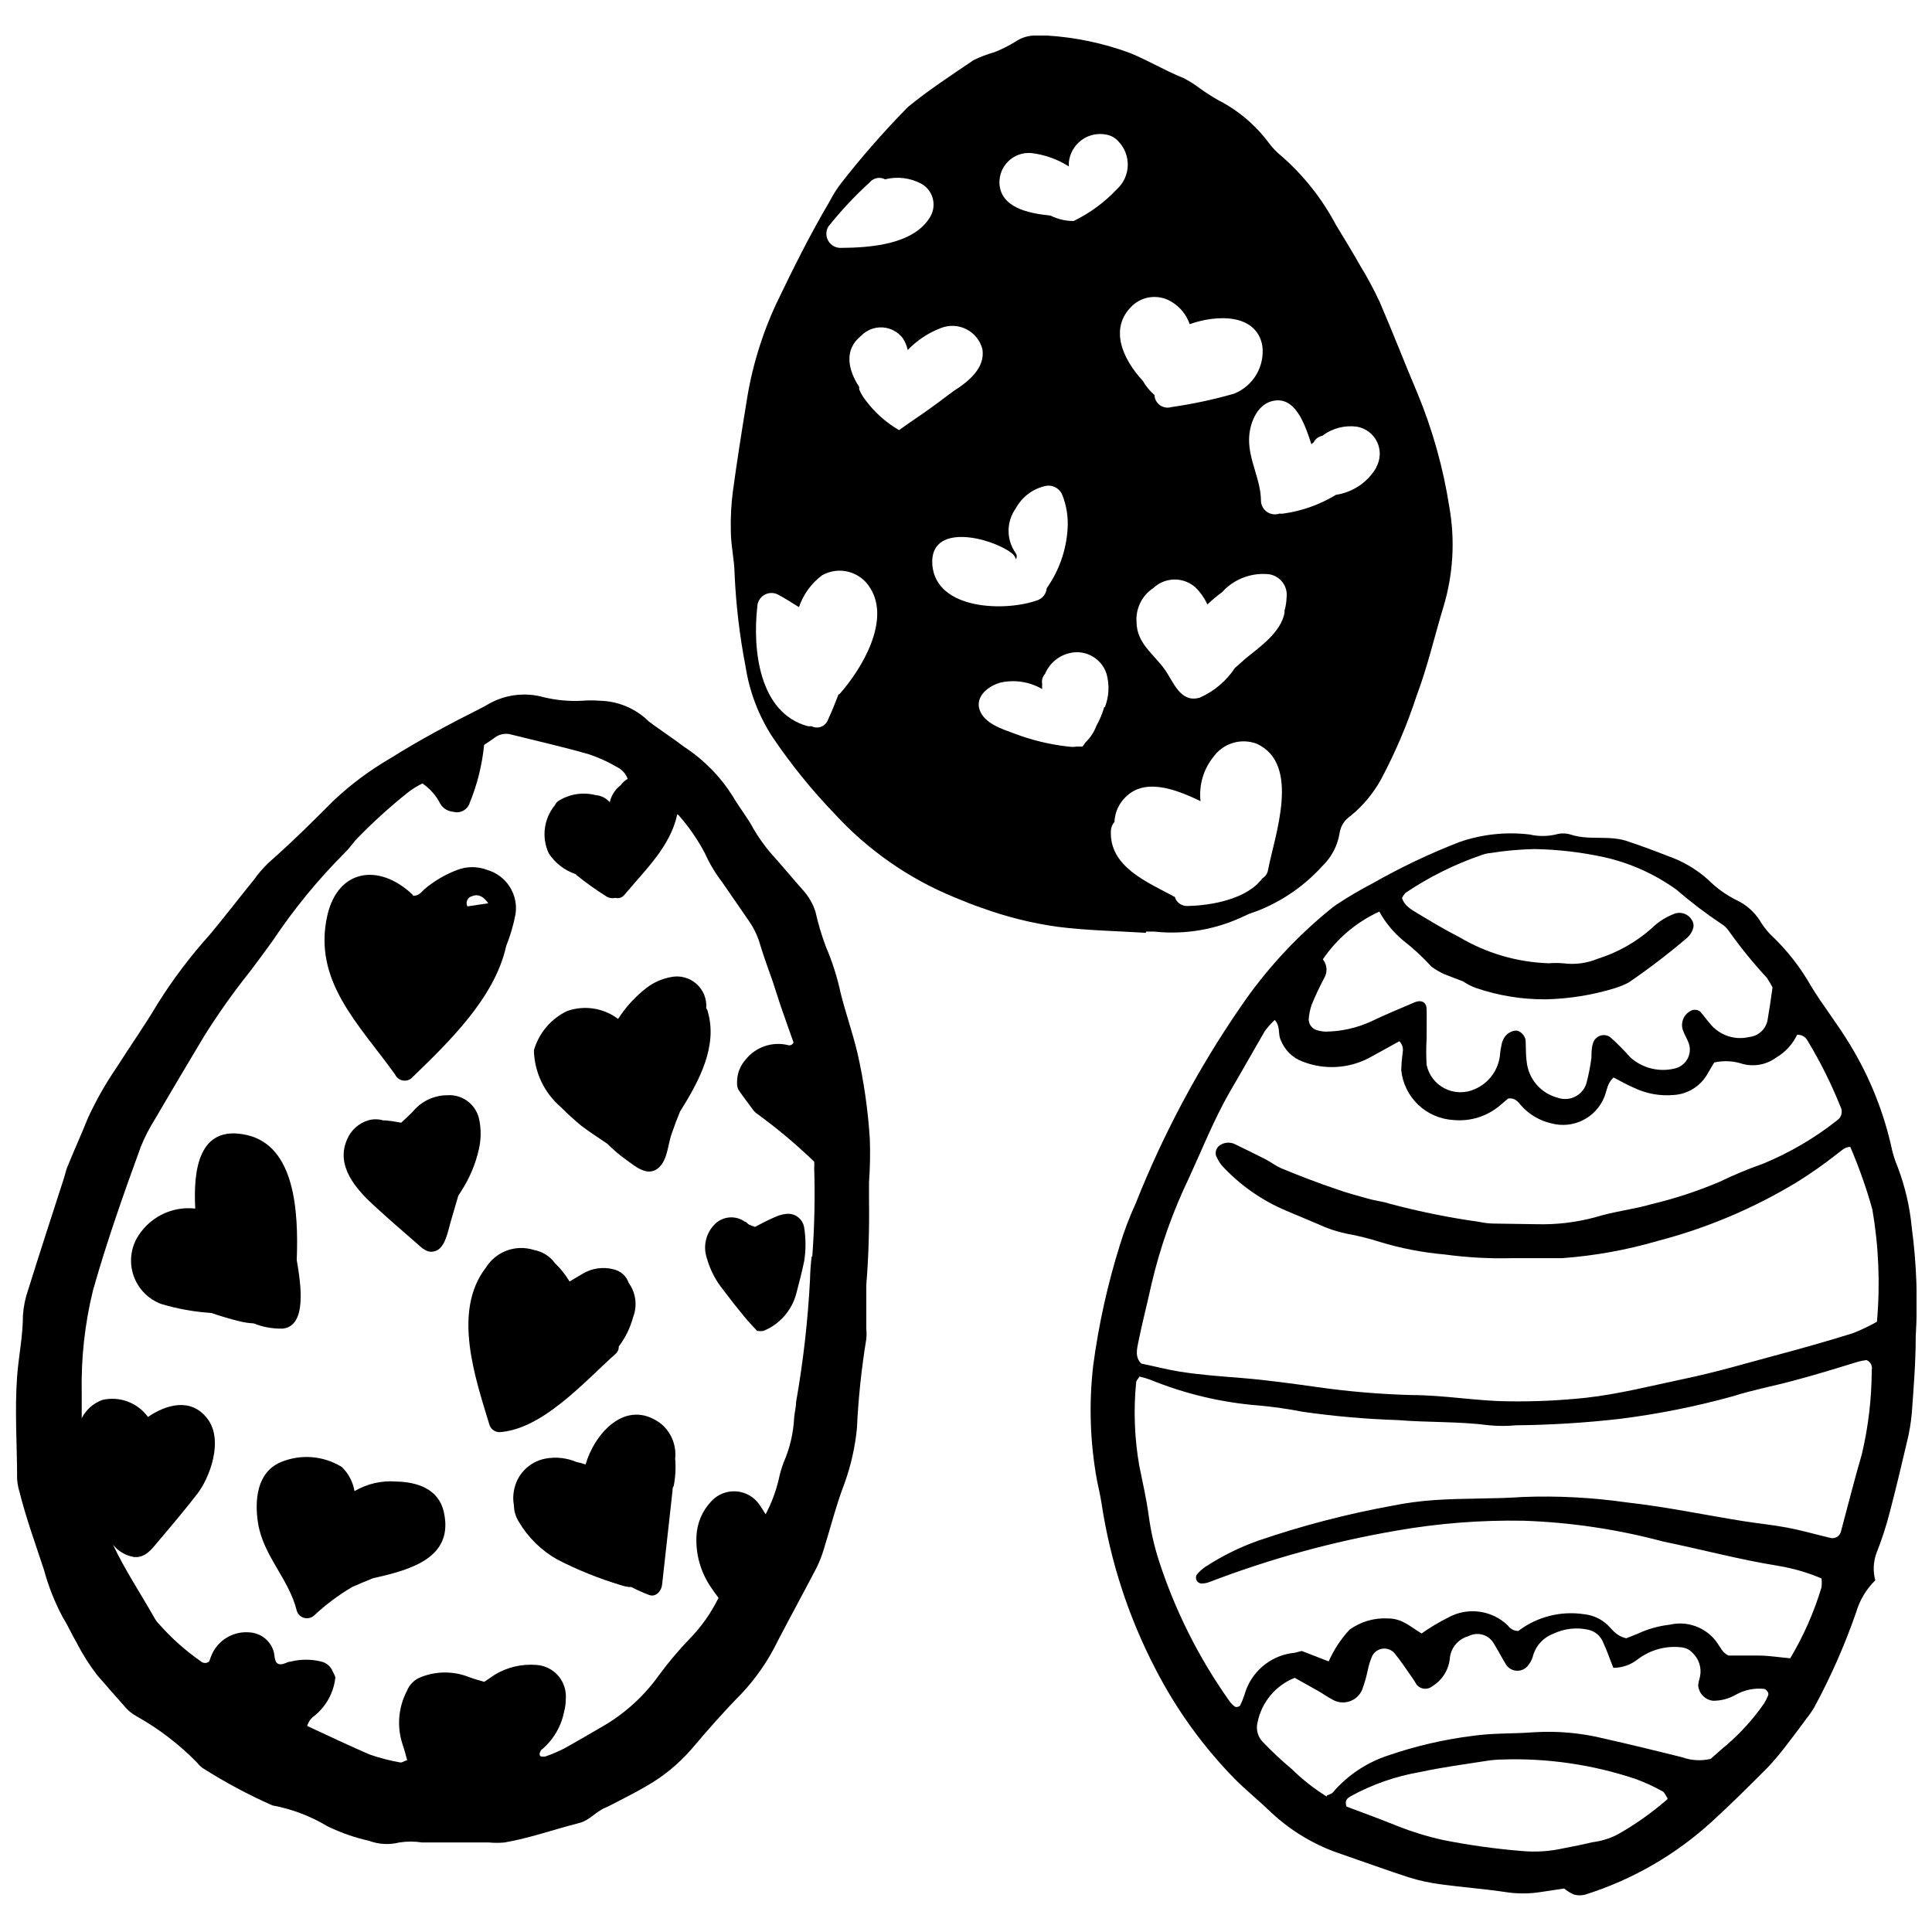 <?xml version="1.0" encoding="UTF-8"?>
<!-- Uploaded to: SVG Repo, www.svgrepo.com, Generator: SVG Repo Mixer Tools -->
<svg width="800px" height="800px" version="1.1" viewBox="144 144 512 512" xmlns="http://www.w3.org/2000/svg">
 <defs>
  <clipPath id="b">
   <path d="m433 364h218.9v283h-218.9z"/>
  </clipPath>
  <clipPath id="a">
   <path d="m148.09 328h226.91v305h-226.91z"/>
  </clipPath>
 </defs>
 <path d="m528.09 278.39c-1.594-10.312-4.414-20.395-8.395-30.043-3.426-8.062-6.57-16.234-10.051-24.297-1.496-3.223-3.172-6.356-5.023-9.387-2.098-3.699-4.309-7.344-6.57-11.043v-0.004c-3.664-6.926-8.57-13.125-14.469-18.277-1.293-1.043-2.445-2.25-3.426-3.59-3.551-4.734-8.145-8.59-13.418-11.266-1.652-0.949-3.258-1.98-4.805-3.094-1.352-1.031-2.793-1.934-4.309-2.707-4.859-1.934-9.277-4.641-14.137-6.625-7.098-2.621-14.539-4.184-22.09-4.641h-2.816c-1.973-0.051-3.906 0.531-5.523 1.656-1.762 1.074-3.606 2-5.523 2.762-1.902 0.527-3.75 1.23-5.519 2.098-5.856 3.977-11.816 7.844-17.34 12.371l-0.496 0.496h-0.004c-6.129 6.262-11.898 12.863-17.285 19.773-1.152 1.508-2.168 3.113-3.035 4.805-5.191 8.781-9.719 17.895-14.137 27.113-3.906 8.391-6.582 17.301-7.953 26.453-1.27 7.731-2.484 15.461-3.535 23.195-0.461 3.512-0.645 7.059-0.551 10.602 0 3.754 0.938 7.566 0.992 11.32 0.367 8.289 1.348 16.539 2.926 24.684 1.031 6.598 3.438 12.902 7.07 18.504 4.922 7.293 10.465 14.145 16.566 20.484 8.832 9.609 19.676 17.152 31.754 22.09 2.43 0.992 4.805 1.988 7.289 2.816 6.473 2.356 13.172 4.019 19.992 4.973 7.731 0.992 15.574 1.105 23.414 1.602v-0.332h2.156c8.258 0.895 16.605-0.562 24.074-4.195 1.27-0.664 2.652-0.992 3.977-1.547 6.328-2.598 11.988-6.578 16.57-11.652 2.398-2.309 3.988-5.332 4.527-8.617 0.258-1.895 1.328-3.586 2.926-4.637 3.312-2.707 6.07-6.023 8.117-9.777 3.766-7.074 6.906-14.465 9.391-22.09 2.926-7.731 4.75-15.848 7.18-23.801 2.519-8.492 3.031-17.453 1.488-26.176zm-83.996-53.402c2.879-2.664 7.191-3.047 10.492-0.938 2.203 1.344 3.863 3.414 4.695 5.856 7.125-2.539 17.508-2.871 19.219 5.523v-0.004c0.797 5.527-2.312 10.879-7.512 12.922-5.438 1.551-10.973 2.731-16.566 3.535-1.031 0.309-2.148 0.121-3.023-0.504s-1.41-1.621-1.449-2.699c-1.238-1.066-2.281-2.336-3.094-3.754-5.356-5.801-9.055-13.973-2.762-19.938zm-26.727-40.422c3.516 0.426 6.894 1.633 9.883 3.535v-1.051c0.23-2.379 1.469-4.543 3.398-5.949 1.934-1.406 4.375-1.914 6.711-1.395 1.148 0.238 2.195 0.836 2.981 1.711 1.688 1.719 2.602 4.051 2.531 6.461-0.074 2.406-1.129 4.684-2.918 6.297-3.266 3.469-7.141 6.316-11.43 8.395-2.129 0.004-4.227-0.488-6.133-1.438-6.019-0.609-13.199-2.152-13.531-8.559h0.004c-0.074-2.234 0.816-4.394 2.441-5.926 1.629-1.531 3.836-2.289 6.062-2.082zm-53.898 19.547c3.356-4.231 7.047-8.184 11.043-11.816 0.992-1.18 2.676-1.5 4.031-0.773 3.238-0.82 6.664-0.41 9.609 1.16 1.477 0.824 2.562 2.203 3.019 3.828 0.453 1.629 0.242 3.371-0.59 4.84-4.309 7.512-16.07 8.285-23.746 8.34-1.344 0.031-2.606-0.66-3.301-1.812-0.695-1.152-0.723-2.586-0.066-3.766zm2.762 123.87c-0.883 2.32-1.824 4.641-2.871 6.902l-0.004 0.004c-0.332 0.805-0.988 1.43-1.809 1.723-0.82 0.297-1.727 0.23-2.496-0.176-0.332 0.043-0.664 0.043-0.996 0-12.977-3.535-14.633-20.434-13.363-31.645 0.039-1.301 0.746-2.488 1.871-3.141s2.504-0.676 3.652-0.062c1.879 0.992 3.644 2.152 5.523 3.312 1.137-3.371 3.277-6.32 6.129-8.449 4.434-2.5 10.051-1.035 12.699 3.312 5.469 8.504-1.93 21.262-8.172 28.277zm15.906-70.078h-0.004c-3.352-1.961-6.281-4.57-8.613-7.676-0.75-0.922-1.363-1.945-1.824-3.035v-0.664c-2.871-4.363-4.195-9.773 0.496-13.531 1.473-1.535 3.543-2.348 5.664-2.234 2.121 0.117 4.09 1.156 5.383 2.844 0.629 0.957 1.078 2.023 1.324 3.148 2.445-2.559 5.426-4.539 8.727-5.801 2.191-0.887 4.656-0.789 6.769 0.266 2.113 1.059 3.672 2.973 4.273 5.258 0.883 5.027-3.809 8.727-7.457 11.043-1.711 1.215-3.59 2.707-5.523 4.086-2.977 2.211-6.125 4.199-9.051 6.352zm8.941 35.84c-0.883-11.543 15.793-7.234 21.039-3.148h0.004c0.531 0.402 0.918 0.965 1.105 1.602 0.301-0.469 0.301-1.074 0-1.543-2.59-3.578-2.59-8.41 0-11.984 1.613-2.949 4.402-5.078 7.676-5.856 1.922-0.473 3.898 0.539 4.637 2.375 1.121 2.863 1.594 5.938 1.383 9.004-0.355 5.637-2.269 11.066-5.523 15.684-0.117 1.465-1.094 2.723-2.484 3.203-8.672 3.09-26.785 2.539-27.836-9.336zm45.559 37.609h0.004c-0.504 1.75-1.207 3.438-2.098 5.023-0.621 1.652-1.602 3.144-2.875 4.363l-0.773 1.105h-1.547 0.004c-0.75 0.117-1.516 0.117-2.266 0-4.914-0.543-9.738-1.715-14.359-3.481-3.148-1.16-7.898-2.652-9.113-6.242-1.215-3.59 2.32-6.352 5.523-7.234v0.004c3.766-0.844 7.711-0.23 11.047 1.711-0.027-0.461-0.027-0.922 0-1.379-0.184-0.957 0.105-1.945 0.773-2.652 1.172-2.812 3.648-4.875 6.625-5.523 4.168-0.945 8.367 1.453 9.664 5.523 0.816 2.914 0.66 6.016-0.441 8.836zm43.41 43.184c-0.141 0.926-0.688 1.738-1.492 2.211-4.031 5.523-13.531 7.234-19.824 7.344-1.539 0.09-2.938-0.895-3.371-2.375-7.18-3.922-17.508-7.953-16.953-17.672 0.047-0.824 0.379-1.605 0.938-2.207 0.078-2.004 0.773-3.934 1.988-5.523 5.137-6.684 13.973-3.312 20.82 0-0.473-4.246 0.781-8.508 3.481-11.816 2.625-3.594 7.336-4.977 11.484-3.371 11.711 5.469 4.641 24.41 2.93 33.41zm4.363-68.59v0.496c-0.992 5.137-6.461 8.945-10.215 11.984l-2.926 2.594-0.004 0.004c-2.281 3.445-5.5 6.168-9.277 7.844-5.137 1.547-6.957-4.086-9.277-7.398-2.981-4.195-7.457-6.957-7.512-12.59v-0.004c-0.27-3.609 1.445-7.078 4.473-9.059 1.688-1.59 3.969-2.398 6.285-2.219 2.312 0.18 4.441 1.324 5.863 3.16 0.859 1.043 1.586 2.195 2.156 3.422 1.25-1.191 2.578-2.297 3.977-3.312l0.609-0.664h-0.004c3.121-2.996 7.402-4.469 11.707-4.031 2.996 0.43 5.09 3.188 4.695 6.188-0.043 1.176-0.227 2.344-0.551 3.477zm24.297-37.996v0.004c-2.293 3.875-6.207 6.512-10.656 7.18-4.269 2.594-9.027 4.285-13.973 4.969-0.332 0.051-0.664 0.051-0.996 0-1.109 0.387-2.336 0.223-3.309-0.441-0.969-0.664-1.566-1.75-1.605-2.926 0-5.523-3.203-10.66-3.148-16.234 0-3.867 1.879-9.168 6.129-10.215 6.074-1.492 8.613 6.019 10.383 11.43l0.609-0.496v-0.004c0.434-0.902 1.277-1.539 2.262-1.711 2.629-2.008 5.949-2.883 9.223-2.43 2.332 0.41 4.32 1.93 5.332 4.07 1.008 2.141 0.914 4.637-0.25 6.699z"/>
 <path d="m397.54 202.41c0.312-0.23 0.609-0.488 0.883-0.773 0.086-0.172 0.086-0.379 0-0.551-0.441-0.277-0.883 0-0.883 0.387 0.031 0.379 0.125 0.754 0.273 1.105-0.496 0-1.105-0.664-0.938 0.496z"/>
 <path d="m470.82 289.88s-0.332-0.496-0.441-0.496v-0.004c-0.398 0.098-0.785 0.227-1.16 0.387 0 0 0.277 0.496 0.387 0.496v0.004c0.414-0.094 0.82-0.223 1.215-0.387z"/>
 <path d="m471.38 279.17-0.609-1.16s-0.496 0.332-0.496 0.441c-0.039 0.406-0.039 0.812 0 1.215z"/>
 <path d="m405.11 284.36v-0.496h-0.609v0.441h0.004c0.199 0.047 0.402 0.066 0.605 0.055z"/>
 <g clip-path="url(#b)">
  <path d="m640.97 562.8c-2.398 2.348-4.148 5.277-5.082 8.504-3 8.641-6.695 17.023-11.043 25.07-0.664 1.117-1.402 2.188-2.211 3.203-1.547 2.098-3.094 4.195-4.695 6.242h0.004c-1.715 2.309-3.559 4.519-5.523 6.625-4.805 4.805-9.609 9.609-14.633 14.191-9.656 8.859-21.137 15.496-33.633 19.441-0.992 0.281-2.047 0.281-3.039 0-0.938-0.406-1.809-0.945-2.594-1.602l-6.242 0.938c-3.09 0.488-6.238 0.488-9.332 0-5.523-0.828-11.43-1.27-17.121-2.043h0.004c-2.848-0.367-5.656-0.977-8.395-1.824-5.965-1.934-11.875-4.086-17.781-6.129-6.973-2.269-13.363-6.039-18.723-11.043-3.203-3.094-6.684-5.91-9.773-9v-0.004c-8.418-8.613-15.492-18.441-20.988-29.156-7.121-13.715-11.934-28.512-14.246-43.793-0.332-2.043-0.773-4.086-1.215-6.129-1.836-10.039-2.172-20.293-0.996-30.43 1.438-10.824 3.805-21.504 7.07-31.918 1.148-3.773 2.551-7.465 4.199-11.047 7.234-18.246 16.496-35.621 27.609-51.801 6.613-9.762 14.609-18.504 23.746-25.953 0.609-0.496 1.215-0.992 1.879-1.438 3.031-2 6.164-3.844 9.387-5.523 7.445-4.25 15.199-7.945 23.195-11.043 5.957-2.055 12.301-2.734 18.555-1.988 2.289 0.523 4.668 0.523 6.957 0 1.262-0.379 2.606-0.379 3.867 0 5.082 1.711 10.492 0 15.52 1.934 3.481 1.16 6.902 2.43 10.273 3.754h-0.004c3.953 1.371 7.594 3.512 10.715 6.297 2.25 2.258 4.863 4.125 7.731 5.519 2.375 1.16 4.398 2.934 5.856 5.137 0.789 1.359 1.734 2.617 2.816 3.758 4.379 4.098 8.105 8.848 11.043 14.082 2.871 4.641 6.242 9 9.168 13.641 5.504 8.629 9.5 18.137 11.816 28.105 0.395 2.047 1.008 4.047 1.824 5.965 1.938 5.133 3.184 10.5 3.699 15.961 1.281 9.59 1.633 19.281 1.051 28.938 0 6.793-0.551 13.586-1.051 20.379-0.238 2.606-0.68 5.191-1.324 7.731-1.438 6.129-2.871 12.203-4.473 18.277-0.953 3.758-2.152 7.449-3.59 11.047-0.816 2.289-0.914 4.777-0.277 7.125zm-42.688-137.23-1.824 3.094c-1.855 3.234-5.223 5.309-8.945 5.523-3.668 0.32-7.352-0.367-10.656-1.988-1.824-0.773-3.59-1.824-5.246-2.652-1.711 1.547-1.766 3.481-2.43 5.137h-0.004c-2.227 5.574-8.285 8.594-14.082 7.012-3.07-0.699-5.852-2.34-7.949-4.691-0.828-0.938-1.547-2.152-3.481-1.879l-2.152 1.824c-3.43 2.914-7.894 4.309-12.371 3.863-3.504-0.207-6.816-1.652-9.348-4.082-2.527-2.43-4.109-5.68-4.457-9.172 0.051-1.551 0.18-3.098 0.383-4.637 0.23-1.082-0.102-2.203-0.883-2.984-2.652 1.492-5.523 3.039-8.117 4.473-5.414 2.801-11.77 3.144-17.449 0.941-2.734-0.988-4.898-3.129-5.91-5.856-0.719-1.547 0-3.535-1.547-5.191-0.977 0.906-1.863 1.906-2.648 2.984-3.203 5.523-6.297 11.043-9.387 16.293-4.141 7.289-7.234 15.078-10.715 22.641v-0.004c-4.301 8.949-7.617 18.336-9.887 28-1.105 5.082-2.43 10.16-3.481 15.297-0.387 1.988-0.992 4.141 0.773 5.856 3.367 0.664 6.625 1.547 9.996 2.098 5.523 0.883 11.043 1.27 16.566 1.711 6.738 0.551 13.477 1.492 20.156 2.43 8.277 1.172 16.609 1.871 24.965 2.098 8.613 0 17.121 1.602 25.789 1.656v0.004c6.785 0.09 13.57-0.223 20.32-0.941 8.836-0.992 17.449-3.203 26.121-5.027 8.672-1.824 15.629-3.922 23.469-6.019 7.844-2.098 14.082-3.867 21.039-6.019l0.004 0.004c2.242-0.871 4.422-1.906 6.516-3.094 0.883-9.934 0.477-19.938-1.215-29.766-1.578-5.648-3.535-11.18-5.852-16.566-1.438 0-2.32 0.992-3.367 1.766h-0.004c-3.496 2.762-7.148 5.324-10.934 7.676-11.418 6.887-23.766 12.098-36.668 15.465-8.285 2.418-16.797 3.953-25.402 4.582h-13.254c-6 0.152-12.004-0.18-17.949-0.992-5.731-0.5-11.395-1.59-16.898-3.258-2.984-0.953-6.027-1.711-9.113-2.266-2.555-0.535-5.039-1.367-7.398-2.484l-8.395-3.535c-6.523-2.731-12.383-6.836-17.176-12.039-0.637-0.809-1.156-1.699-1.547-2.652-0.25-1.031 0.168-2.109 1.051-2.703 1.109-0.742 2.516-0.891 3.754-0.387 2.816 1.324 5.523 2.707 8.395 4.141 1.379 0.719 2.652 1.711 4.031 2.32 4.805 1.988 9.664 3.867 14.578 5.523 2.707 0.992 5.523 1.711 8.227 2.484 2.707 0.773 4.141 0.773 6.074 1.438l0.004-0.004c7.812 2.086 15.742 3.688 23.746 4.805 1.27 0.281 2.566 0.43 3.867 0.441l11.266 0.168c5.215 0.141 10.422-0.473 15.461-1.824 4.969-1.547 10.215-2.098 15.188-3.535 6.078-1.465 12.023-3.422 17.781-5.852 3.75-1.824 7.606-3.43 11.543-4.805 7.094-2.93 13.75-6.832 19.77-11.598 1.102-0.82 1.43-2.328 0.773-3.535-2.43-6.062-5.348-11.914-8.727-17.504-0.535-1.012-1.617-1.617-2.758-1.547-1.199 2.512-3.121 4.609-5.523 6.019-2.551 1.895-5.82 2.523-8.891 1.711-2.441-0.816-5.059-0.949-7.566-0.387zm-152.31 83.223c-0.387 0.719-0.883 1.105-0.883 1.547-0.723 7.367-0.441 14.797 0.828 22.09 0.883 4.363 1.879 8.672 2.484 13.09 0.547 4.141 1.473 8.227 2.762 12.203 4.285 13.18 10.543 25.637 18.555 36.945 0.422 0.648 0.965 1.211 1.602 1.656 0.469 0.133 0.973 0.004 1.324-0.332 0.453-0.93 0.84-1.891 1.16-2.871 0.801-2.875 2.426-5.449 4.672-7.414 2.25-1.961 5.019-3.223 7.977-3.629 0.773 0 1.492-0.332 2.539-0.551l7.125 2.762v-0.004c1.367-3.082 3.234-5.918 5.519-8.395 2.977-2.152 6.609-3.207 10.273-2.981 3.809 0 6.129 2.43 8.836 3.977 2.191-1.559 4.5-2.941 6.902-4.144 5.184-2.938 11.684-2.106 15.961 2.043 0.629 0.902 1.66 1.438 2.762 1.438 5.008-3.805 11.348-5.398 17.559-4.418 2.027 0.227 3.945 1.031 5.523 2.32 1.602 1.27 2.539 3.367 5.523 4.031 1.051-0.441 2.539-0.938 3.922-1.602 2.414-1.02 4.961-1.688 7.562-1.988 4.578-1.082 9.367 0.598 12.262 4.309 1.105 1.438 1.766 3.258 3.426 3.867h8.062c2.539 0 5.523 0.496 8.227 0.719v-0.004c3.516-5.898 6.297-12.203 8.285-18.777 0.094-0.789 0.094-1.586 0-2.375-3.629-1.547-7.43-2.66-11.324-3.312-10.328-1.656-20.379-4.363-30.594-6.461-12.102-3.242-24.531-5.098-37.055-5.523-11.23-0.199-22.453 0.668-33.52 2.598-16.977 2.906-33.621 7.473-49.703 13.641-0.719 0.285-1.488 0.418-2.262 0.387-0.496-0.082-0.926-0.387-1.16-0.828-0.211-0.457-0.211-0.98 0-1.438 0.652-0.801 1.414-1.508 2.262-2.098 4.387-2.867 9.094-5.203 14.027-6.961 11.605-3.977 23.496-7.078 35.566-9.277 3.644-0.734 7.332-1.23 11.043-1.488 7.844-0.551 15.684-0.277 23.469-0.828 9.23-0.355 18.473 0.125 27.613 1.434 10.383 1.16 20.598 3.312 30.926 4.969 3.867 0.609 7.785 0.992 11.598 1.711 3.809 0.719 7.621 1.824 11.375 2.707v0.004c0.633 0.18 1.312 0.086 1.871-0.262 0.559-0.348 0.941-0.914 1.059-1.562 1.824-6.793 3.535-13.641 5.523-20.434h-0.004c1.711-7.277 2.582-14.723 2.598-22.199 0.246-1.102-0.336-2.223-1.383-2.652-0.703 0.094-1.406 0.223-2.098 0.387-5.523 1.711-11.488 3.535-17.285 5.082s-10.715 2.43-15.906 4.086c-9.855 2.731-19.895 4.742-30.039 6.019-9.168 1.051-18.387 1.621-27.613 1.711-2.332 0.223-4.68 0.223-7.012 0-8.062-1.051-16.18-0.719-24.242-1.379h-0.004c-8.445-0.27-16.871-1.008-25.234-2.211-3.836-0.75-7.707-1.301-11.598-1.656-9.906-0.781-19.629-3.09-28.828-6.848-0.922-0.332-1.863-0.609-2.816-0.828zm69.527-127.02c0.551 2.207 2.43 3.203 4.141 4.254 3.59 2.152 7.125 4.309 11.043 6.297h0.004c7.184 4.273 15.332 6.668 23.691 6.957 1.285-0.105 2.578-0.105 3.863 0 3.129 0.418 6.312 0 9.223-1.215 5.242-1.645 10.078-4.375 14.195-8.008 1.668-1.656 3.66-2.953 5.852-3.812 1.75-0.781 3.805-0.141 4.805 1.492 0.43 0.609 0.59 1.367 0.441 2.098-0.27 1.02-0.824 1.938-1.602 2.652-4.957 4.231-10.141 8.191-15.516 11.871-1.148 0.609-2.352 1.105-3.59 1.492-5.981 1.844-12.191 2.848-18.445 2.984-6.254 0.035-12.469-0.973-18.391-2.984-1.227-0.449-2.394-1.043-3.481-1.766l-5.023-1.934c-1.188-0.551-2.312-1.219-3.371-1.988-2.281-2.512-4.773-4.82-7.453-6.902-2.582-2.137-4.734-4.742-6.352-7.676-6.051 2.769-11.223 7.144-14.965 12.645 1.164 1.438 1.297 3.449 0.332 5.027-1.227 2.297-2.332 4.656-3.316 7.066-0.414 1.234-0.672 2.516-0.77 3.812 0.012 1.324 0.883 2.484 2.152 2.871 0.754 0.227 1.531 0.359 2.32 0.387 4.176-0.043 8.297-0.965 12.094-2.707 3.754-1.824 7.621-3.367 11.43-5.027 1.934-0.828 3.203 0 3.258 1.711 0.055 1.711 0 5.246 0 7.844-0.141 2.336-0.141 4.68 0 7.016 0.586 2.711 2.367 5.008 4.848 6.254 2.477 1.246 5.387 1.301 7.91 0.152 3.715-1.574 6.277-5.047 6.684-9.059 0.086-1.039 0.254-2.074 0.496-3.09 0.125-0.508 0.332-0.992 0.605-1.438 0.68-1.137 1.883-1.863 3.203-1.934 0.992 0 2.375 1.324 2.484 2.594 0.109 1.27 0 3.644 0.277 5.523 0.426 4.621 3.691 8.48 8.176 9.664 1.492 0.547 3.141 0.469 4.574-0.219 1.434-0.684 2.531-1.918 3.047-3.426 0.617-2.301 1.082-4.644 1.379-7.012 0-1.27 0-2.594 0.441-3.867 0.285-0.871 0.957-1.562 1.82-1.875 0.859-0.316 1.82-0.211 2.598 0.273 1.988 1.711 3.754 3.59 5.523 5.523 3.191 2.82 7.57 3.894 11.707 2.871 1.418-0.328 2.633-1.242 3.34-2.516 0.703-1.273 0.836-2.789 0.359-4.164-0.441-1.215-1.16-2.32-1.602-3.59-0.57-1.816 0.156-3.789 1.77-4.805 0.848-0.645 2.019-0.645 2.871 0 0.992 1.16 1.934 2.484 2.981 3.644 2.519 2.777 6.348 3.961 9.996 3.09 2.43-0.25 4.406-2.07 4.859-4.473 0.496-2.816 0.883-5.523 1.324-8.672v0.004c-0.449-0.902-0.965-1.773-1.547-2.598-3.547-3.836-6.852-7.891-9.883-12.148-0.559-0.883-1.312-1.621-2.211-2.152-4.121-2.754-8.066-5.762-11.816-9.004-5.742-4.133-12.262-7.062-19.164-8.613-6.043-1.316-12.203-2.035-18.387-2.152-3.926 0.074-7.836 0.422-11.711 1.047-0.773 0.062-1.535 0.23-2.262 0.496-7.168 2.445-13.984 5.824-20.27 10.051-0.395 0.43-0.73 0.914-0.992 1.438zm-19.879 238.07c0.664-0.332 1.27-0.441 1.547-0.773l-0.004 0.004c3.926-4.602 9.047-8.023 14.801-9.887 7.168-2.461 14.57-4.18 22.09-5.137 5.523-0.828 11.043-0.551 16.566-0.992 6.254-0.379 12.531 0.199 18.613 1.711 6.848 1.547 13.695 3.203 20.543 4.914 2.426 0.879 5.055 1.031 7.566 0.441 1.492-1.27 2.816-2.539 4.254-3.699h-0.004c3.769-3.242 7.109-6.957 9.941-11.043 0.41-0.668 0.762-1.371 1.047-2.102 0.277-0.609-0.441-1.602-1.105-1.711h0.004c-2.629-0.266-5.273 0.293-7.566 1.602-1.816 1.031-3.875 1.566-5.965 1.547-2.133-0.262-3.777-2-3.922-4.141 0.098-0.77 0.266-1.527 0.5-2.266 0.48-2.356-0.316-4.793-2.102-6.406-0.707-0.727-1.641-1.191-2.648-1.324-4.207-0.535-8.457 0.617-11.82 3.203-1.824 1.434-4.082 2.215-6.406 2.207-0.938-2.32-1.656-4.527-2.652-6.625h0.004c-0.66-1.773-2.18-3.086-4.031-3.481-3.09-0.672-6.312-0.305-9.168 1.051-2.754 1.016-4.824 3.332-5.523 6.184-0.246 0.758-0.617 1.469-1.105 2.098-0.668 0.973-1.773 1.551-2.953 1.551-1.18 0-2.285-0.578-2.953-1.551-1.105-1.766-2.043-3.644-3.203-5.523v0.004c-0.621-1.18-1.688-2.066-2.961-2.457-1.273-0.395-2.652-0.266-3.832 0.355-2.594 0.699-4.523 2.867-4.914 5.523-0.203 3.176-1.934 6.059-4.641 7.731-1.266 1.051-3.144 0.879-4.195-0.387-0.441-0.664-0.773-1.379-1.27-1.988-1.492-2.152-2.926-4.309-4.582-6.352l-0.004 0.004c-0.781-0.902-1.961-1.359-3.144-1.215-1.184 0.145-2.223 0.867-2.766 1.93-0.508 1.172-0.898 2.394-1.156 3.648-0.367 1.781-0.863 3.535-1.492 5.246-0.602 1.469-1.809 2.606-3.309 3.125-1.504 0.52-3.152 0.363-4.535-0.422-1.379-0.719-2.652-1.656-4.031-2.43l-6.019-3.367c-5.035 2.004-8.727 6.402-9.828 11.707-0.543 1.996 0.074 4.125 1.602 5.523 2.356 2.453 4.844 4.777 7.453 6.957 2.816 2.766 5.926 5.211 9.277 7.289zm90.293 0.719c-0.496-0.719-0.773-1.602-1.379-1.879l-0.004 0.004c-2.289-1.27-4.672-2.359-7.125-3.258-11.398-3.809-23.387-5.551-35.398-5.137-1.312 0.027-2.621 0.137-3.922 0.332-5.91 0.938-11.875 1.711-17.727 2.981-6.445 1.098-12.66 3.262-18.391 6.406-0.828 0.496-1.766 1.105-1.105 2.762 4.363 1.656 9 3.312 13.586 5.191 3.875 1.523 7.863 2.742 11.93 3.644 6.914 1.379 13.902 2.359 20.93 2.926 3.695 0.336 7.422 0.094 11.047-0.719 2.539-0.496 5.137-0.992 7.621-1.602h-0.004c2.332-0.281 4.594-0.973 6.684-2.043 4.703-2.656 9.125-5.785 13.199-9.332z"/>
 </g>
 <g clip-path="url(#a)">
  <path d="m374.51 445.84c-0.48-7.719-1.59-15.383-3.312-22.918-1.324-5.523-3.094-10.438-4.418-15.738v-0.004c-0.902-4.223-2.215-8.348-3.922-12.312-1.133-3.027-2.055-6.125-2.762-9.277-0.656-2.039-1.727-3.918-3.144-5.523-2.871-3.203-5.523-6.461-8.504-9.773h-0.004c-1.789-2.055-3.379-4.273-4.746-6.629-1.602-3.039-3.699-5.523-5.523-8.672v0.004c-3.285-5.215-7.656-9.66-12.812-13.035-3.039-2.32-6.297-4.418-9.387-6.738-3.461-3.43-8.105-5.406-12.98-5.519-1.578-0.125-3.168-0.125-4.746 0-3.418 0.18-6.84-0.137-10.164-0.941-5.117-1.426-10.594-0.668-15.129 2.102l-1.215 0.664c-8.34 4.195-16.566 8.559-24.465 13.531v-0.004c-5.336 3.109-10.301 6.816-14.801 11.043-5.523 5.523-11.043 11.043-17.34 16.566v0.004c-1.465 1.418-2.797 2.973-3.977 4.637-3.867 4.75-7.621 9.664-11.543 14.359-5.168 5.731-9.824 11.902-13.914 18.445-3.258 5.523-7.18 11.043-10.66 16.566-2.961 4.301-5.547 8.844-7.731 13.586-1.766 4.418-3.754 8.727-5.523 13.145-0.332 0.828-0.496 1.711-0.773 2.594-3.203 9.941-6.461 19.879-9.555 29.82-0.754 2.156-1.219 4.402-1.379 6.684 0 5.523-1.16 11.043-1.547 16.234-0.664 9.113 0 18.168 0 27.227 0.082 1.121 0.285 2.234 0.609 3.312 1.766 7.07 4.254 13.859 6.516 20.766 1.188 4.391 2.875 8.633 5.023 12.645 1.324 2.098 2.32 4.418 3.59 6.57v0.004c1.566 3.07 3.418 5.992 5.523 8.723 2.375 2.762 4.859 5.523 7.18 8.172v0.004c0.863 1.047 1.91 1.926 3.094 2.594 5.934 3.312 11.363 7.461 16.125 12.316 0.414 0.535 0.895 1.02 1.434 1.434 5.93 3.773 12.129 7.098 18.555 9.941 5.152 0.953 10.09 2.824 14.582 5.523 3.516 1.715 7.223 3.012 11.043 3.863 2.562 0.957 5.356 1.113 8.008 0.441 2.012-0.316 4.062-0.316 6.074 0h17.727c1.359 0.125 2.727 0.125 4.086 0 6.738-1.16 13.145-3.481 19.715-5.137 2.762-0.664 4.473-3.039 7.012-4.086 1.27-0.551 2.43-1.215 3.644-1.824 2.43-1.27 4.859-2.484 7.18-3.867l0.004 0.004c4.543-2.59 8.613-5.93 12.039-9.883 4.254-5.027 8.613-9.996 13.254-14.691 3.867-4.129 7.09-8.82 9.555-13.914 3.367-6.461 6.848-12.812 10.215-19.273 0.809-1.613 1.477-3.297 1.988-5.027 1.824-5.856 3.312-11.816 5.523-17.562 1.676-4.668 2.769-9.527 3.258-14.469 0.367-7.938 1.199-15.848 2.484-23.688 0.09-0.902 0.09-1.809 0-2.707v-11.598c0.609-7.457 0.828-14.965 0.719-22.422v-4.75c0.277-3.84 0.352-7.691 0.219-11.539zm-15.406 31.145c-0.254 2.035-0.402 4.082-0.441 6.129-0.566 10.891-1.801 21.734-3.699 32.473 0 1.324-0.387 2.707-0.496 4.031h-0.004c-0.191 4.094-1.129 8.117-2.762 11.875-0.566 1.469-1.012 2.984-1.324 4.527-0.758 3.227-1.93 6.344-3.477 9.277-0.664-1.051-1.105-1.766-1.602-2.484-1.41-2.09-3.703-3.414-6.219-3.586s-4.969 0.824-6.648 2.703c-2.359 2.508-3.731 5.781-3.867 9.223-0.223 4.809 1.137 9.559 3.867 13.527 0.609 0.938 1.27 1.824 1.988 2.762h-0.004c-2 4.082-4.648 7.812-7.84 11.047-2.828 2.957-5.465 6.094-7.898 9.387-3.824 5.391-8.734 9.926-14.414 13.309-3.535 2.043-7.07 4.141-10.66 6.129h0.004c-1.629 0.828-3.305 1.547-5.027 2.156-0.418 0.082-0.848 0.082-1.27 0-0.719-0.664 0-1.27 0-1.602 3.207-2.59 5.398-6.227 6.188-10.273 0.297-1.098 0.445-2.231 0.441-3.367 0.18-2.231-0.539-4.441-2.004-6.137-1.465-1.691-3.551-2.727-5.785-2.867-3.863-0.32-7.727 0.59-11.043 2.598-0.938 0.609-1.824 1.27-2.762 1.879-1.492-0.441-2.816-0.773-4.086-1.27v-0.004c-4.062-1.602-8.582-1.602-12.648 0-1.715 0.621-3.082 1.949-3.754 3.644-2.344 4.445-2.746 9.664-1.105 14.414 0.441 1.27 0.773 2.594 1.16 4.031-0.609 0-1.324 0.664-1.824 0.551l0.004 0.004c-2.758-0.484-5.473-1.188-8.117-2.102-5.523-2.375-11.043-5.027-16.566-7.566l-0.004 0.004c0.309-1.102 0.992-2.062 1.934-2.707 3.09-2.496 5.07-6.106 5.523-10.051 0-0.496-0.441-1.16-0.719-1.766v-0.004c-0.527-1.273-1.637-2.219-2.981-2.539-2.664-0.672-5.457-0.672-8.121 0-1.051 0-2.043 1.051-3.258 0.609-1.215-0.441-0.883-2.43-1.379-3.644-0.934-2.641-3.336-4.484-6.129-4.695-4.16-0.43-8.148 1.773-9.996 5.523-0.316 0.699-0.594 1.418-0.828 2.152-0.629 0.562-1.582 0.562-2.211 0-4.059-2.824-7.766-6.125-11.043-9.828-0.477-0.477-0.887-1.016-1.215-1.602-3.699-6.516-7.844-12.758-11.043-19.492l-0.004-0.004c1.375 1.73 3.344 2.891 5.523 3.258 3.094 0.332 4.805-2.152 6.57-4.254 3.481-4.086 6.902-8.172 10.215-12.426s7.125-14.246 2.707-19.992c-4.418-5.742-11.043-3.644-15.738-0.441v0.004c-2.75-3.777-7.481-5.555-12.039-4.527-2.394 0.852-4.371 2.59-5.519 4.859v-6.848c-0.184-9.094 0.816-18.172 2.981-27.004 3.644-12.922 8.117-25.57 12.703-38.16 0.996-2.438 2.195-4.781 3.59-7.016 4.309-7.363 8.672-14.727 13.09-22.09h-0.004c3.734-5.973 7.809-11.727 12.207-17.23 2.043-2.707 4.141-5.523 6.074-8.227 5.547-8.309 11.891-16.059 18.941-23.141 1.16-1.105 2.098-2.43 3.094-3.59h-0.004c4.422-4.582 9.145-8.863 14.141-12.809 1.09-0.809 2.254-1.512 3.477-2.102 2.055 1.391 3.711 3.297 4.805 5.523 0.766 1.164 2.035 1.902 3.426 1.988 1.84 0.5 3.746-0.551 4.305-2.375 2.012-4.906 3.293-10.078 3.812-15.352 0.938-0.664 1.879-1.215 2.816-1.934 1.297-0.973 2.981-1.262 4.527-0.773 6.848 1.711 13.695 3.258 20.434 5.191 2.578 0.859 5.059 1.988 7.398 3.367 1.34 0.625 2.375 1.758 2.875 3.148-0.727 0.41-1.348 0.977-1.824 1.656-1.484 1.113-2.519 2.719-2.926 4.531-0.957-1.098-2.305-1.773-3.758-1.879-3.391-0.871-6.992-0.293-9.938 1.602-0.359 0.273-0.645 0.637-0.828 1.051-2.957 3.578-3.602 8.539-1.656 12.754 1.684 2.594 4.191 4.539 7.121 5.523l0.332 0.332c2.469 1.988 5.051 3.832 7.731 5.523 0.734 0.48 1.633 0.641 2.484 0.441 0.875 0.242 1.812-0.062 2.375-0.773 5.523-6.625 12.203-12.812 14.027-21.371 0.168 0.082 0.316 0.195 0.441 0.328 2.695 3.062 5.012 6.438 6.906 10.051 1.211 2.691 2.731 5.231 4.527 7.566 2.484 3.535 4.859 7.125 7.344 10.66 1.266 1.895 2.219 3.984 2.816 6.184 0.992 3.258 2.207 6.461 3.312 9.664 0.719 2.152 1.379 4.309 2.098 6.461 1.105 3.203 2.266 6.406 3.367 9.555h0.004c-0.121 0.301-0.359 0.543-0.66 0.668-0.305 0.125-0.641 0.121-0.941-0.004-4.106-0.941-8.391 0.535-11.047 3.809-1.551 1.703-2.383 3.938-2.316 6.242-0.059 0.672 0.098 1.348 0.441 1.93 1.27 1.879 2.652 3.644 4.031 5.523 0.309 0.34 0.66 0.637 1.047 0.883 5.25 3.836 10.234 8.023 14.914 12.539 0.051 0.512 0.051 1.031 0 1.543 0.25 7.867 0.082 15.738-0.5 23.582z"/>
 </g>
 <path d="m273.12 374.54c-2.559-0.984-5.394-0.984-7.953 0-3.18 1.199-6.133 2.938-8.723 5.137-0.773 0.719-1.379 1.711-2.926 1.711h-0.004c-0.078-0.137-0.172-0.266-0.273-0.387-8.891-8.34-19.66-6.625-22.477 5.523-3.977 17.449 8.395 28.883 17.949 42.246h-0.004c0.371 0.781 1.074 1.348 1.914 1.543 0.84 0.191 1.723-0.008 2.394-0.547 9.773-9.5 22.09-21.207 25.129-35.066v-0.004c1.105-2.742 1.941-5.594 2.484-8.504 0.758-5.215-2.449-10.188-7.512-11.652zm-4.031 6.957c1.602-0.664 2.981 0 4.309 1.879l-5.523 0.828c-0.273-0.512-0.293-1.121-0.055-1.648 0.238-0.531 0.707-0.918 1.27-1.055z"/>
 <path d="m331.6 412.2c0-0.441-0.332-0.719-0.441-1.051 0.191-2.477-0.812-4.894-2.699-6.512-1.891-1.613-4.434-2.231-6.852-1.66-2.223 0.43-4.316 1.355-6.133 2.707-3.016 2.316-5.613 5.137-7.676 8.34-3.859-2.906-8.914-3.695-13.473-2.102-4.312 2.047-7.531 5.848-8.836 10.438 0.137 5.793 2.727 11.25 7.125 15.023 1.754 1.766 3.598 3.441 5.519 5.023 2.207 1.656 4.527 3.148 6.793 4.695 1.578 1.57 3.273 3.008 5.082 4.309 2.207 1.547 5.246 4.309 8.062 2.43 2.816-1.879 2.926-6.57 3.867-9.223 0.938-2.652 1.438-4.031 2.266-6.019 5.133-8.176 9.992-17.34 7.394-26.398z"/>
 <path d="m222.64 477.92c0.496-13.031-0.496-30.262-13.254-33.133s-14.191 9.277-13.641 19.492l0.004 0.004c-3.117-0.352-6.269 0.23-9.051 1.676-2.785 1.445-5.074 3.688-6.578 6.441-1.633 3.121-1.84 6.797-0.57 10.086 1.27 3.285 3.891 5.867 7.195 7.086 4.312 1.293 8.762 2.09 13.254 2.375 2.43 0.828 4.969 1.602 7.512 2.207v0.004c1.211 0.305 2.449 0.488 3.699 0.551 2.473 0.992 5.125 1.461 7.785 1.383 6.406-0.773 4.75-11.766 3.644-18.172z"/>
 <path d="m322.93 530.55c0.391-3.66-1.16-7.262-4.086-9.496-9.113-6.461-17.285 2.871-19.66 11.043-0.793-0.273-1.605-0.496-2.43-0.66-2.598-1.102-5.461-1.406-8.23-0.887-4.297 0.824-7.629 4.242-8.336 8.562-0.234 1.238-0.234 2.512 0 3.754 0.016 1.543 0.453 3.051 1.27 4.363 2.461 4.191 5.984 7.656 10.215 10.051 5.445 2.801 11.141 5.094 17.008 6.848 0.645 0.223 1.312 0.371 1.988 0.441h0.609c1.523 0.785 3.09 1.484 4.695 2.098 1.824 0.719 3.312-1.051 3.481-2.652 0.938-8.285 1.824-16.566 2.762-24.852 0-0.441 0-0.938 0.332-1.379h-0.004c0.465-2.379 0.594-4.816 0.387-7.234z"/>
 <path d="m310.62 484c-0.629-1.867-2.207-3.258-4.141-3.648-2.676-0.664-5.508-0.27-7.898 1.105l-3.644 2.152v0.004c-1.066-1.785-2.367-3.422-3.863-4.859-1.328-1.828-3.305-3.074-5.523-3.481-4.844-1.578-10.133 0.363-12.812 4.695-8.945 11.598-2.762 29.27 0.938 41.527 0.34 1.188 1.414 2.016 2.652 2.043 11.488-0.719 22.695-13.531 30.762-20.711h-0.004c0.602-0.48 0.93-1.219 0.887-1.988 1.762-2.324 3.055-4.969 3.809-7.785 1.176-3.019 0.738-6.43-1.16-9.055z"/>
 <path d="m261.58 544.52c-1.438-5.965-7.012-7.785-12.59-7.898-3.856-0.305-7.711 0.582-11.043 2.543-0.41-2.441-1.59-4.688-3.371-6.406-4.875-3.004-10.898-3.477-16.18-1.27-6.352 2.707-6.957 10.105-6.019 16.125 1.379 8.727 8.172 14.746 10.273 23.25h-0.004c0.285 0.934 1.035 1.652 1.98 1.902 0.945 0.246 1.953-0.016 2.66-0.688 3.07-2.856 6.441-5.375 10.051-7.512 1.879-0.828 3.754-1.602 5.523-2.32 10.16-2.262 21.59-5.465 18.719-17.727z"/>
 <path d="m271.02 440.81c-0.742-3.969-4.305-6.777-8.34-6.57-3.211-0.023-6.297 1.25-8.559 3.535-1.16 1.379-2.539 2.539-3.809 3.754h-0.004c-1.367-0.277-2.75-0.477-4.141-0.609h-0.609c-1.312-0.395-2.715-0.395-4.031 0-2.481 0.766-4.5 2.586-5.519 4.973-3.148 7.012 2.266 13.145 7.07 17.562 3.59 3.312 7.289 6.516 11.043 9.773 1.711 1.492 3.203 3.203 5.523 2.207 2.32-0.992 3.039-4.969 3.699-7.344l2.098-7.18 0.828-1.324c2.191-3.375 3.762-7.117 4.641-11.047 0.582-2.539 0.621-5.176 0.109-7.731z"/>
 <path d="m344.09 469.14c1.656-0.883 3.426-1.824 5.523-2.707h-0.004c0.824-0.367 1.699-0.609 2.598-0.719 1.137-0.172 2.293 0.113 3.215 0.797 0.926 0.688 1.535 1.711 1.699 2.848 0.461 2.93 0.461 5.91 0 8.836-0.609 2.871-1.27 5.523-2.098 8.613v0.004c-1.18 4.473-4.391 8.129-8.672 9.883-0.566 0.09-1.145 0.09-1.711 0-1.051-1.16-2.32-2.43-3.426-3.809-1.879-2.281-3.719-4.621-5.523-7.012l0.004-0.004c-2.012-2.469-3.496-5.328-4.363-8.395-1.09-3.172-0.273-6.684 2.098-9.055 2.137-2.129 5.496-2.41 7.953-0.664 0.387 0 0.719 0.551 1.105 0.773 0.52 0.238 1.055 0.438 1.602 0.609z"/>
</svg>